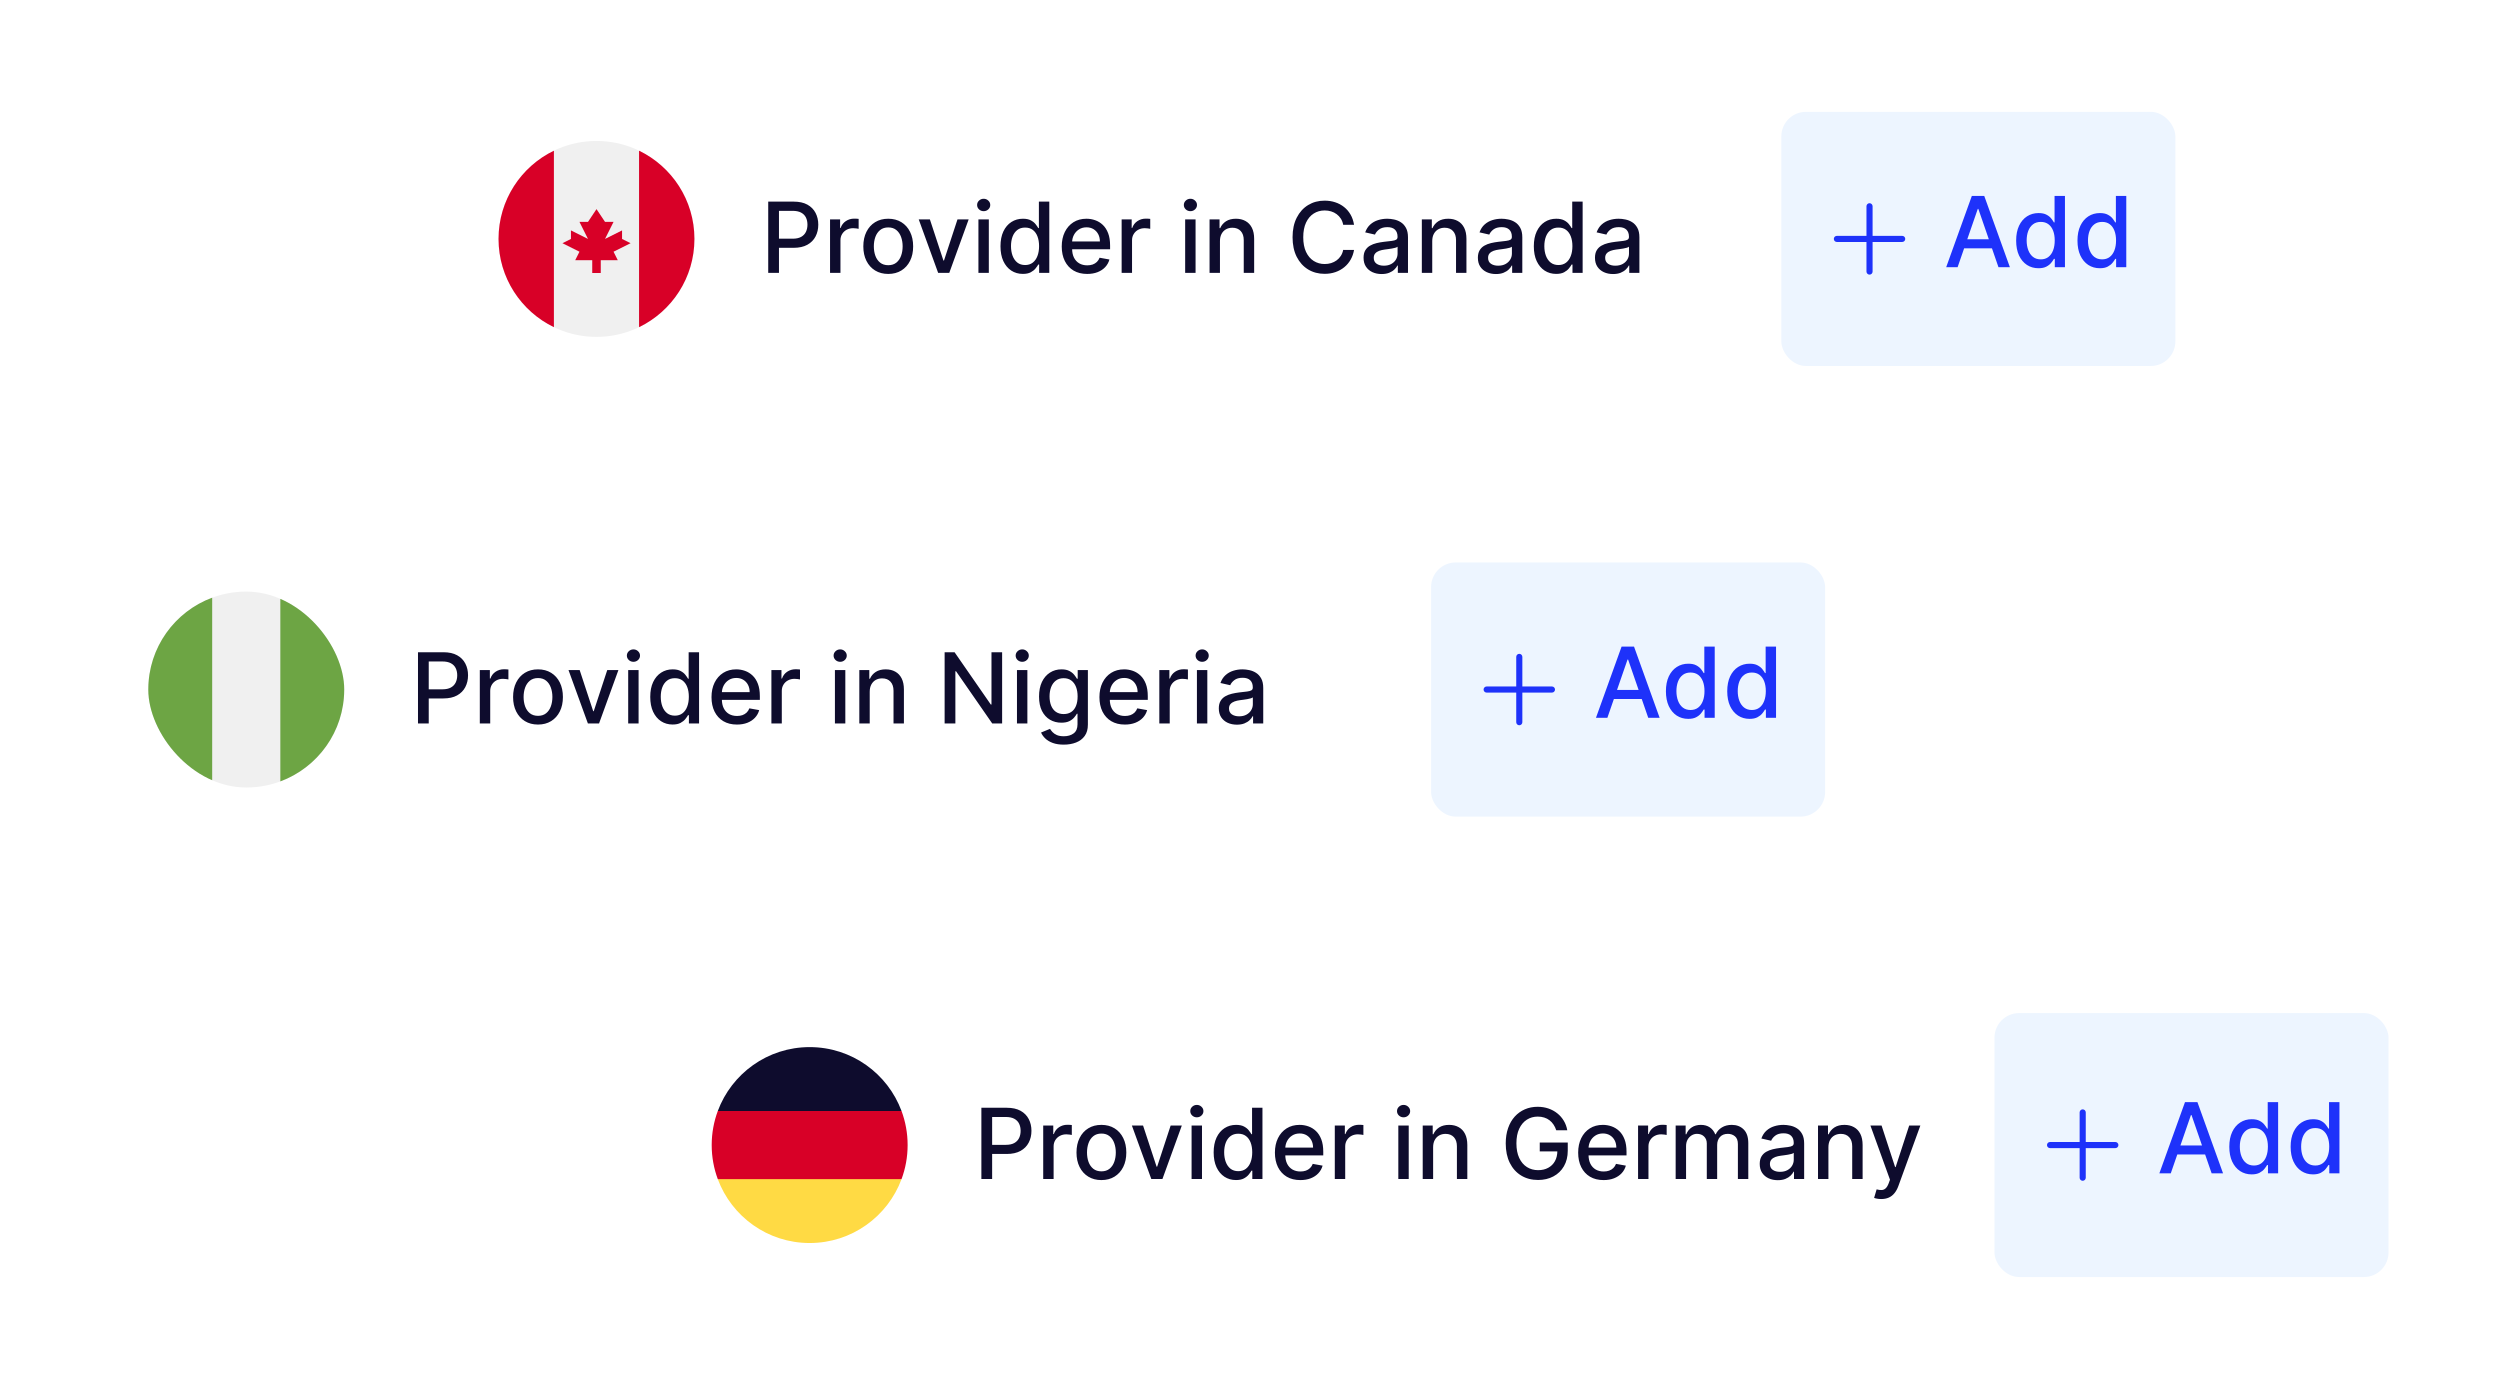 <svg width="221" height="123" viewBox="0 0 221 123" fill="none" xmlns="http://www.w3.org/2000/svg">
<g filter="url(#filter0_d_3387_5297)">
<g clip-path="url(#clip0_3387_5297)">
<rect x="5.492" y="41.904" width="160.207" height="31.175" rx="6.062" fill="white"/>
<g clip-path="url(#clip1_3387_5297)">
<path d="M21.769 66.152C26.552 66.152 30.429 62.275 30.429 57.492C30.429 52.709 26.552 48.832 21.769 48.832C16.986 48.832 13.109 52.709 13.109 57.492C13.109 62.275 16.986 66.152 21.769 66.152Z" fill="#F0F0F0"/>
<path d="M13.109 57.492C13.109 61.216 15.459 64.39 18.757 65.614V49.371C15.459 50.595 13.109 53.769 13.109 57.492Z" fill="#6DA544"/>
<path d="M30.429 57.492C30.429 53.769 28.079 50.595 24.781 49.371V65.614C28.079 64.39 30.429 61.216 30.429 57.492Z" fill="#6DA544"/>
</g>
<path d="M36.95 60.492V54.194H39.195C39.685 54.194 40.091 54.283 40.412 54.462C40.734 54.64 40.975 54.884 41.135 55.194C41.295 55.501 41.375 55.848 41.375 56.233C41.375 56.62 41.294 56.969 41.132 57.279C40.972 57.586 40.73 57.83 40.406 58.011C40.084 58.189 39.679 58.278 39.192 58.278H37.648V57.472H39.105C39.415 57.472 39.666 57.419 39.859 57.312C40.052 57.204 40.193 57.056 40.283 56.87C40.373 56.683 40.419 56.471 40.419 56.233C40.419 55.995 40.373 55.784 40.283 55.599C40.193 55.415 40.051 55.27 39.856 55.166C39.663 55.061 39.409 55.009 39.093 55.009H37.9V60.492H36.95ZM42.415 60.492V55.769H43.304V56.519H43.353C43.439 56.265 43.591 56.065 43.808 55.919C44.028 55.772 44.276 55.698 44.553 55.698C44.61 55.698 44.678 55.7 44.755 55.704C44.835 55.708 44.898 55.713 44.943 55.719V56.599C44.906 56.589 44.84 56.577 44.746 56.565C44.652 56.551 44.558 56.544 44.463 56.544C44.246 56.544 44.052 56.59 43.882 56.682C43.714 56.772 43.581 56.898 43.482 57.06C43.384 57.22 43.335 57.403 43.335 57.608V60.492H42.415ZM47.559 60.587C47.116 60.587 46.73 60.486 46.4 60.283C46.07 60.08 45.814 59.796 45.631 59.431C45.449 59.066 45.357 58.64 45.357 58.152C45.357 57.662 45.449 57.233 45.631 56.867C45.814 56.499 46.07 56.215 46.4 56.012C46.73 55.809 47.116 55.707 47.559 55.707C48.002 55.707 48.389 55.809 48.719 56.012C49.049 56.215 49.305 56.499 49.487 56.867C49.67 57.233 49.761 57.662 49.761 58.152C49.761 58.64 49.67 59.066 49.487 59.431C49.305 59.796 49.049 60.08 48.719 60.283C48.389 60.486 48.002 60.587 47.559 60.587ZM47.562 59.816C47.849 59.816 48.087 59.74 48.276 59.588C48.464 59.436 48.604 59.234 48.694 58.982C48.786 58.73 48.832 58.452 48.832 58.149C48.832 57.847 48.786 57.571 48.694 57.319C48.604 57.064 48.464 56.86 48.276 56.707C48.087 56.553 47.849 56.476 47.562 56.476C47.273 56.476 47.033 56.553 46.843 56.707C46.654 56.86 46.514 57.064 46.421 57.319C46.331 57.571 46.286 57.847 46.286 58.149C46.286 58.452 46.331 58.73 46.421 58.982C46.514 59.234 46.654 59.436 46.843 59.588C47.033 59.74 47.273 59.816 47.562 59.816ZM54.668 55.769L52.955 60.492H51.971L50.255 55.769H51.242L52.438 59.404H52.487L53.681 55.769H54.668ZM55.532 60.492V55.769H56.451V60.492H55.532ZM55.996 55.04C55.836 55.04 55.699 54.986 55.584 54.88C55.471 54.771 55.415 54.642 55.415 54.492C55.415 54.341 55.471 54.212 55.584 54.105C55.699 53.996 55.836 53.942 55.996 53.942C56.156 53.942 56.292 53.996 56.405 54.105C56.52 54.212 56.577 54.341 56.577 54.492C56.577 54.642 56.52 54.771 56.405 54.88C56.292 54.986 56.156 55.04 55.996 55.04ZM59.457 60.584C59.075 60.584 58.735 60.487 58.436 60.292C58.138 60.096 57.905 59.816 57.734 59.453C57.566 59.088 57.482 58.65 57.482 58.14C57.482 57.629 57.567 57.193 57.737 56.83C57.91 56.467 58.145 56.189 58.445 55.996C58.744 55.803 59.083 55.707 59.463 55.707C59.756 55.707 59.992 55.756 60.17 55.855C60.35 55.951 60.49 56.064 60.588 56.193C60.689 56.322 60.767 56.436 60.822 56.534H60.877V54.194H61.797V60.492H60.899V59.757H60.822C60.767 59.858 60.687 59.972 60.582 60.102C60.48 60.231 60.338 60.344 60.158 60.44C59.977 60.536 59.744 60.584 59.457 60.584ZM59.66 59.8C59.924 59.8 60.148 59.731 60.33 59.591C60.514 59.45 60.654 59.254 60.748 59.004C60.844 58.754 60.893 58.462 60.893 58.13C60.893 57.802 60.846 57.515 60.751 57.269C60.657 57.023 60.519 56.832 60.336 56.694C60.154 56.557 59.928 56.488 59.66 56.488C59.383 56.488 59.152 56.56 58.968 56.703C58.783 56.847 58.644 57.043 58.549 57.291C58.457 57.539 58.411 57.819 58.411 58.13C58.411 58.446 58.458 58.73 58.552 58.982C58.647 59.234 58.786 59.434 58.971 59.582C59.157 59.727 59.387 59.8 59.66 59.8ZM65.145 60.587C64.68 60.587 64.279 60.488 63.943 60.289C63.608 60.088 63.35 59.806 63.168 59.444C62.987 59.079 62.897 58.651 62.897 58.161C62.897 57.677 62.987 57.251 63.168 56.882C63.35 56.513 63.604 56.225 63.93 56.018C64.258 55.811 64.642 55.707 65.08 55.707C65.347 55.707 65.605 55.751 65.855 55.839C66.105 55.928 66.33 56.066 66.529 56.255C66.728 56.443 66.885 56.688 66.999 56.989C67.114 57.289 67.171 57.653 67.171 58.081V58.407H63.417V57.718H66.27C66.27 57.476 66.221 57.262 66.123 57.076C66.025 56.887 65.886 56.738 65.708 56.63C65.531 56.521 65.324 56.467 65.087 56.467C64.828 56.467 64.603 56.53 64.41 56.657C64.219 56.782 64.072 56.947 63.967 57.149C63.865 57.35 63.813 57.569 63.813 57.804V58.343C63.813 58.658 63.869 58.927 63.979 59.148C64.092 59.37 64.249 59.539 64.45 59.656C64.651 59.77 64.886 59.828 65.154 59.828C65.328 59.828 65.487 59.803 65.631 59.754C65.774 59.703 65.898 59.627 66.003 59.527C66.108 59.426 66.188 59.302 66.243 59.154L67.113 59.311C67.043 59.568 66.918 59.792 66.738 59.985C66.56 60.175 66.335 60.324 66.064 60.431C65.796 60.535 65.489 60.587 65.145 60.587ZM68.192 60.492V55.769H69.081V56.519H69.13C69.216 56.265 69.368 56.065 69.585 55.919C69.804 55.772 70.052 55.698 70.329 55.698C70.386 55.698 70.454 55.7 70.532 55.704C70.612 55.708 70.674 55.713 70.72 55.719V56.599C70.683 56.589 70.617 56.577 70.523 56.565C70.428 56.551 70.334 56.544 70.24 56.544C70.022 56.544 69.829 56.59 69.659 56.682C69.49 56.772 69.357 56.898 69.259 57.06C69.16 57.22 69.111 57.403 69.111 57.608V60.492H68.192ZM73.807 60.492V55.769H74.727V60.492H73.807ZM74.272 55.04C74.112 55.04 73.974 54.986 73.859 54.88C73.747 54.771 73.69 54.642 73.69 54.492C73.69 54.341 73.747 54.212 73.859 54.105C73.974 53.996 74.112 53.942 74.272 53.942C74.431 53.942 74.568 53.996 74.68 54.105C74.795 54.212 74.853 54.341 74.853 54.492C74.853 54.642 74.795 54.771 74.68 54.88C74.568 54.986 74.431 55.04 74.272 55.04ZM76.883 57.688V60.492H75.964V55.769H76.846V56.537H76.905C77.013 56.287 77.183 56.086 77.415 55.935C77.649 55.783 77.943 55.707 78.298 55.707C78.62 55.707 78.901 55.775 79.143 55.91C79.385 56.043 79.573 56.242 79.706 56.507C79.839 56.771 79.906 57.098 79.906 57.488V60.492H78.987V57.598C78.987 57.256 78.897 56.989 78.719 56.796C78.541 56.601 78.296 56.504 77.984 56.504C77.771 56.504 77.581 56.55 77.415 56.642C77.251 56.734 77.121 56.87 77.025 57.048C76.93 57.224 76.883 57.438 76.883 57.688ZM88.588 54.194V60.492H87.715L84.513 55.873H84.455V60.492H83.505V54.194H84.384L87.589 58.819H87.647V54.194H88.588ZM89.9 60.492V55.769H90.82V60.492H89.9ZM90.365 55.04C90.205 55.04 90.068 54.986 89.953 54.88C89.84 54.771 89.784 54.642 89.784 54.492C89.784 54.341 89.84 54.212 89.953 54.105C90.068 53.996 90.205 53.942 90.365 53.942C90.525 53.942 90.661 53.996 90.774 54.105C90.889 54.212 90.946 54.341 90.946 54.492C90.946 54.642 90.889 54.771 90.774 54.88C90.661 54.986 90.525 55.04 90.365 55.04ZM94.037 62.362C93.662 62.362 93.339 62.313 93.069 62.214C92.8 62.116 92.581 61.986 92.411 61.824C92.24 61.662 92.113 61.484 92.029 61.292L92.82 60.966C92.875 61.056 92.949 61.151 93.041 61.252C93.135 61.354 93.263 61.441 93.422 61.513C93.584 61.585 93.793 61.621 94.047 61.621C94.395 61.621 94.683 61.536 94.911 61.366C95.138 61.197 95.252 60.929 95.252 60.56V59.631H95.194C95.138 59.732 95.058 59.843 94.954 59.966C94.851 60.089 94.71 60.196 94.529 60.286C94.349 60.376 94.114 60.422 93.825 60.422C93.452 60.422 93.116 60.334 92.817 60.16C92.519 59.984 92.284 59.724 92.109 59.382C91.937 59.038 91.851 58.614 91.851 58.112C91.851 57.61 91.936 57.179 92.106 56.82C92.278 56.462 92.514 56.187 92.814 55.996C93.113 55.803 93.452 55.707 93.831 55.707C94.125 55.707 94.361 55.756 94.542 55.855C94.722 55.951 94.863 56.064 94.963 56.193C95.066 56.322 95.144 56.436 95.2 56.534H95.268V55.769H96.169V60.597C96.169 61.003 96.074 61.336 95.886 61.596C95.697 61.857 95.442 62.049 95.12 62.174C94.8 62.299 94.439 62.362 94.037 62.362ZM94.028 59.659C94.293 59.659 94.516 59.597 94.699 59.474C94.883 59.349 95.023 59.171 95.117 58.939C95.213 58.706 95.261 58.426 95.261 58.1C95.261 57.782 95.214 57.502 95.12 57.26C95.026 57.018 94.887 56.83 94.705 56.694C94.522 56.557 94.297 56.488 94.028 56.488C93.751 56.488 93.521 56.56 93.336 56.703C93.152 56.845 93.012 57.038 92.918 57.282C92.826 57.526 92.78 57.798 92.78 58.1C92.78 58.409 92.827 58.681 92.921 58.915C93.016 59.148 93.155 59.331 93.339 59.462C93.526 59.593 93.756 59.659 94.028 59.659ZM99.438 60.587C98.972 60.587 98.571 60.488 98.235 60.289C97.901 60.088 97.643 59.806 97.46 59.444C97.28 59.079 97.19 58.651 97.19 58.161C97.19 57.677 97.28 57.251 97.46 56.882C97.643 56.513 97.897 56.225 98.223 56.018C98.551 55.811 98.934 55.707 99.373 55.707C99.639 55.707 99.898 55.751 100.148 55.839C100.398 55.928 100.623 56.066 100.821 56.255C101.02 56.443 101.177 56.688 101.292 56.989C101.407 57.289 101.464 57.653 101.464 58.081V58.407H97.709V57.718H100.563C100.563 57.476 100.514 57.262 100.415 57.076C100.317 56.887 100.179 56.738 100 56.63C99.824 56.521 99.617 56.467 99.379 56.467C99.121 56.467 98.895 56.53 98.703 56.657C98.512 56.782 98.364 56.947 98.26 57.149C98.157 57.35 98.106 57.569 98.106 57.804V58.343C98.106 58.658 98.161 58.927 98.272 59.148C98.385 59.37 98.542 59.539 98.743 59.656C98.944 59.77 99.178 59.828 99.447 59.828C99.621 59.828 99.78 59.803 99.924 59.754C100.067 59.703 100.191 59.627 100.296 59.527C100.4 59.426 100.48 59.302 100.535 59.154L101.406 59.311C101.336 59.568 101.211 59.792 101.031 59.985C100.852 60.175 100.628 60.324 100.357 60.431C100.088 60.535 99.782 60.587 99.438 60.587ZM102.484 60.492V55.769H103.373V56.519H103.422C103.508 56.265 103.66 56.065 103.877 55.919C104.097 55.772 104.345 55.698 104.622 55.698C104.679 55.698 104.747 55.7 104.825 55.704C104.905 55.708 104.967 55.713 105.012 55.719V56.599C104.975 56.589 104.91 56.577 104.815 56.565C104.721 56.551 104.627 56.544 104.532 56.544C104.315 56.544 104.121 56.59 103.951 56.682C103.783 56.772 103.65 56.898 103.551 57.06C103.453 57.22 103.404 57.403 103.404 57.608V60.492H102.484ZM105.808 60.492V55.769H106.727V60.492H105.808ZM106.272 55.04C106.112 55.04 105.975 54.986 105.86 54.88C105.747 54.771 105.691 54.642 105.691 54.492C105.691 54.341 105.747 54.212 105.86 54.105C105.975 53.996 106.112 53.942 106.272 53.942C106.432 53.942 106.569 53.996 106.681 54.105C106.796 54.212 106.853 54.341 106.853 54.492C106.853 54.642 106.796 54.771 106.681 54.88C106.569 54.986 106.432 55.04 106.272 55.04ZM109.339 60.597C109.04 60.597 108.769 60.541 108.527 60.431C108.285 60.318 108.094 60.155 107.952 59.942C107.813 59.728 107.743 59.467 107.743 59.157C107.743 58.891 107.794 58.672 107.897 58.499C107.999 58.327 108.138 58.191 108.312 58.09C108.486 57.99 108.681 57.914 108.896 57.863C109.111 57.812 109.331 57.773 109.554 57.746C109.837 57.713 110.067 57.687 110.243 57.666C110.419 57.644 110.548 57.608 110.628 57.558C110.707 57.509 110.747 57.429 110.747 57.319V57.297C110.747 57.029 110.672 56.82 110.52 56.673C110.37 56.525 110.147 56.451 109.85 56.451C109.54 56.451 109.296 56.52 109.118 56.657C108.941 56.793 108.819 56.943 108.752 57.109L107.888 56.913C107.99 56.626 108.14 56.394 108.336 56.218C108.535 56.039 108.764 55.91 109.022 55.83C109.281 55.748 109.552 55.707 109.837 55.707C110.026 55.707 110.226 55.73 110.437 55.775C110.65 55.818 110.849 55.898 111.033 56.015C111.22 56.132 111.373 56.299 111.492 56.516C111.611 56.731 111.67 57.011 111.67 57.355V60.492H110.772V59.846H110.735C110.676 59.965 110.587 60.082 110.468 60.197C110.349 60.312 110.196 60.407 110.009 60.483C109.823 60.559 109.599 60.597 109.339 60.597ZM109.539 59.859C109.793 59.859 110.01 59.809 110.191 59.708C110.373 59.608 110.512 59.476 110.606 59.314C110.702 59.15 110.751 58.975 110.751 58.788V58.18C110.718 58.212 110.654 58.243 110.56 58.272C110.468 58.298 110.362 58.322 110.243 58.343C110.124 58.361 110.008 58.379 109.896 58.395C109.783 58.409 109.689 58.422 109.613 58.432C109.434 58.454 109.271 58.492 109.124 58.546C108.978 58.599 108.861 58.676 108.773 58.776C108.687 58.875 108.644 59.006 108.644 59.17C108.644 59.397 108.728 59.57 108.896 59.687C109.064 59.801 109.279 59.859 109.539 59.859Z" fill="#0E0C2D"/>
<rect x="126.508" y="46.258" width="34.834" height="22.467" rx="2.177" fill="#EDF5FF"/>
<path fill-rule="evenodd" clip-rule="evenodd" d="M134.306 54.334C134.455 54.334 134.576 54.456 134.576 54.605V57.221H137.192C137.342 57.221 137.463 57.342 137.463 57.492C137.463 57.641 137.342 57.762 137.192 57.762H134.576V60.378C134.576 60.528 134.455 60.649 134.306 60.649C134.156 60.649 134.035 60.528 134.035 60.378V57.762H131.419C131.27 57.762 131.148 57.641 131.148 57.492C131.148 57.342 131.27 57.221 131.419 57.221H134.035V54.605C134.035 54.456 134.156 54.334 134.306 54.334Z" fill="#1E32FA"/>
<path d="M142.091 59.992H141.082L143.349 53.694H144.447L146.713 59.992H145.705L143.924 54.838H143.875L142.091 59.992ZM142.26 57.525H145.532V58.325H142.26V57.525ZM149.241 60.084C148.86 60.084 148.519 59.987 148.22 59.792C147.923 59.595 147.689 59.315 147.519 58.952C147.351 58.587 147.267 58.15 147.267 57.639C147.267 57.129 147.352 56.692 147.522 56.329C147.694 55.966 147.93 55.688 148.229 55.496C148.529 55.303 148.868 55.207 149.247 55.207C149.54 55.207 149.776 55.256 149.954 55.354C150.135 55.451 150.274 55.563 150.373 55.693C150.473 55.822 150.551 55.935 150.606 56.034H150.662V53.694H151.581V59.992H150.683V59.257H150.606C150.551 59.357 150.471 59.472 150.367 59.601C150.264 59.73 150.123 59.843 149.942 59.939C149.762 60.036 149.528 60.084 149.241 60.084ZM149.444 59.3C149.708 59.3 149.932 59.23 150.114 59.091C150.299 58.949 150.438 58.753 150.533 58.503C150.629 58.253 150.677 57.962 150.677 57.63C150.677 57.302 150.63 57.015 150.536 56.769C150.441 56.523 150.303 56.331 150.121 56.194C149.938 56.056 149.713 55.988 149.444 55.988C149.167 55.988 148.937 56.059 148.752 56.203C148.568 56.346 148.428 56.542 148.334 56.79C148.242 57.038 148.195 57.318 148.195 57.63C148.195 57.946 148.243 58.23 148.337 58.482C148.431 58.734 148.571 58.934 148.755 59.081C148.942 59.227 149.171 59.3 149.444 59.3ZM154.662 60.084C154.281 60.084 153.94 59.987 153.641 59.792C153.344 59.595 153.11 59.315 152.94 58.952C152.772 58.587 152.688 58.15 152.688 57.639C152.688 57.129 152.773 56.692 152.943 56.329C153.115 55.966 153.351 55.688 153.65 55.496C153.949 55.303 154.289 55.207 154.668 55.207C154.961 55.207 155.197 55.256 155.375 55.354C155.556 55.451 155.695 55.563 155.794 55.693C155.894 55.822 155.972 55.935 156.027 56.034H156.083V53.694H157.002V59.992H156.104V59.257H156.027C155.972 59.357 155.892 59.472 155.787 59.601C155.685 59.73 155.543 59.843 155.363 59.939C155.183 60.036 154.949 60.084 154.662 60.084ZM154.865 59.3C155.129 59.3 155.353 59.23 155.535 59.091C155.72 58.949 155.859 58.753 155.953 58.503C156.05 58.253 156.098 57.962 156.098 57.63C156.098 57.302 156.051 57.015 155.957 56.769C155.862 56.523 155.724 56.331 155.541 56.194C155.359 56.056 155.133 55.988 154.865 55.988C154.588 55.988 154.357 56.059 154.173 56.203C153.988 56.346 153.849 56.542 153.755 56.79C153.662 57.038 153.616 57.318 153.616 57.63C153.616 57.946 153.663 58.23 153.758 58.482C153.852 58.734 153.991 58.934 154.176 59.081C154.363 59.227 154.592 59.3 154.865 59.3Z" fill="#1E32FA"/>
</g>
<g clip-path="url(#clip2_3387_5297)">
<rect x="36.453" y="2.069" width="160.207" height="31.175" rx="6.062" fill="white"/>
<g clip-path="url(#clip3_3387_5297)">
<path d="M52.73 26.316C57.513 26.316 61.39 22.439 61.39 17.656C61.39 12.874 57.513 8.997 52.73 8.997C47.947 8.997 44.07 12.874 44.07 17.656C44.07 22.439 47.947 26.316 52.73 26.316Z" fill="#F0F0F0"/>
<path d="M61.387 17.657C61.387 14.224 59.389 11.258 56.492 9.857V25.458C59.389 24.057 61.387 21.091 61.387 17.657Z" fill="#D80027"/>
<path d="M44.07 17.657C44.07 21.091 46.068 24.057 48.965 25.458V9.857C46.068 11.258 44.07 14.224 44.07 17.657Z" fill="#D80027"/>
<path d="M54.237 18.787L55.743 18.034L54.99 17.658V16.904L53.484 17.658L54.237 16.151H53.484L52.731 15.022L51.978 16.151H51.225L51.978 17.658L50.472 16.904V17.658L49.719 18.034L51.225 18.787L50.848 19.54H52.354V20.67H53.107V19.54H54.613L54.237 18.787Z" fill="#D80027"/>
</g>
<path d="M67.911 20.657V14.359H70.156C70.646 14.359 71.052 14.448 71.373 14.626C71.695 14.805 71.936 15.049 72.096 15.358C72.256 15.666 72.336 16.012 72.336 16.398C72.336 16.785 72.255 17.134 72.093 17.443C71.933 17.751 71.691 17.995 71.367 18.175C71.045 18.353 70.641 18.443 70.153 18.443H68.609V17.637H70.066C70.376 17.637 70.627 17.584 70.82 17.477C71.013 17.368 71.154 17.221 71.244 17.034C71.334 16.848 71.379 16.635 71.379 16.398C71.379 16.16 71.334 15.949 71.244 15.764C71.154 15.579 71.011 15.435 70.817 15.33C70.624 15.226 70.37 15.174 70.054 15.174H68.861V20.657H67.911ZM73.376 20.657V15.933H74.265V16.683H74.314C74.4 16.429 74.552 16.229 74.769 16.084C74.989 15.936 75.237 15.863 75.513 15.863C75.571 15.863 75.638 15.864 75.716 15.869C75.796 15.873 75.859 15.878 75.904 15.884V16.764C75.867 16.753 75.801 16.742 75.707 16.73C75.613 16.715 75.519 16.708 75.424 16.708C75.207 16.708 75.013 16.754 74.843 16.846C74.675 16.937 74.542 17.063 74.443 17.225C74.345 17.385 74.296 17.567 74.296 17.772V20.657H73.376ZM78.52 20.752C78.077 20.752 77.691 20.651 77.361 20.448C77.031 20.245 76.775 19.961 76.592 19.596C76.41 19.231 76.318 18.804 76.318 18.317C76.318 17.826 76.41 17.398 76.592 17.031C76.775 16.664 77.031 16.379 77.361 16.176C77.691 15.973 78.077 15.872 78.52 15.872C78.963 15.872 79.35 15.973 79.68 16.176C80.01 16.379 80.266 16.664 80.448 17.031C80.631 17.398 80.722 17.826 80.722 18.317C80.722 18.804 80.631 19.231 80.448 19.596C80.266 19.961 80.01 20.245 79.68 20.448C79.35 20.651 78.963 20.752 78.52 20.752ZM78.523 19.98C78.81 19.98 79.048 19.904 79.237 19.753C79.425 19.601 79.565 19.399 79.655 19.147C79.747 18.895 79.793 18.617 79.793 18.313C79.793 18.012 79.747 17.735 79.655 17.483C79.565 17.229 79.425 17.025 79.237 16.871C79.048 16.717 78.81 16.64 78.523 16.64C78.234 16.64 77.994 16.717 77.804 16.871C77.615 17.025 77.475 17.229 77.382 17.483C77.292 17.735 77.247 18.012 77.247 18.313C77.247 18.617 77.292 18.895 77.382 19.147C77.475 19.399 77.615 19.601 77.804 19.753C77.994 19.904 78.234 19.98 78.523 19.98ZM85.629 15.933L83.916 20.657H82.932L81.216 15.933H82.203L83.399 19.568H83.448L84.641 15.933H85.629ZM86.493 20.657V15.933H87.412V20.657H86.493ZM86.957 15.204C86.797 15.204 86.66 15.151 86.545 15.044C86.432 14.936 86.376 14.807 86.376 14.657C86.376 14.505 86.432 14.376 86.545 14.27C86.66 14.161 86.797 14.107 86.957 14.107C87.117 14.107 87.253 14.161 87.366 14.27C87.481 14.376 87.538 14.505 87.538 14.657C87.538 14.807 87.481 14.936 87.366 15.044C87.253 15.151 87.117 15.204 86.957 15.204ZM90.418 20.749C90.036 20.749 89.696 20.652 89.397 20.457C89.099 20.26 88.865 19.98 88.695 19.617C88.527 19.252 88.443 18.815 88.443 18.304C88.443 17.794 88.528 17.357 88.698 16.994C88.871 16.631 89.106 16.354 89.406 16.161C89.705 15.968 90.044 15.872 90.424 15.872C90.717 15.872 90.953 15.921 91.131 16.019C91.311 16.116 91.451 16.228 91.549 16.358C91.65 16.487 91.728 16.601 91.783 16.699H91.838V14.359H92.758V20.657H91.86V19.922H91.783C91.728 20.022 91.648 20.137 91.543 20.266C91.441 20.395 91.299 20.508 91.119 20.605C90.938 20.701 90.704 20.749 90.418 20.749ZM90.621 19.965C90.885 19.965 91.108 19.895 91.291 19.756C91.475 19.614 91.615 19.418 91.709 19.168C91.805 18.918 91.854 18.627 91.854 18.295C91.854 17.967 91.806 17.68 91.712 17.434C91.618 17.188 91.48 16.996 91.297 16.859C91.115 16.721 90.889 16.653 90.621 16.653C90.344 16.653 90.113 16.724 89.928 16.868C89.744 17.012 89.605 17.207 89.51 17.455C89.418 17.703 89.372 17.983 89.372 18.295C89.372 18.611 89.419 18.895 89.513 19.147C89.608 19.399 89.747 19.599 89.932 19.747C90.118 19.892 90.348 19.965 90.621 19.965ZM96.106 20.752C95.641 20.752 95.24 20.653 94.903 20.454C94.569 20.253 94.311 19.971 94.129 19.608C93.948 19.243 93.858 18.816 93.858 18.326C93.858 17.842 93.948 17.415 94.129 17.046C94.311 16.677 94.565 16.389 94.891 16.182C95.219 15.975 95.603 15.872 96.041 15.872C96.308 15.872 96.566 15.916 96.816 16.004C97.066 16.092 97.291 16.23 97.49 16.419C97.689 16.608 97.845 16.853 97.96 17.154C98.075 17.453 98.132 17.817 98.132 18.246V18.572H94.378V17.883H97.231C97.231 17.641 97.182 17.427 97.084 17.24C96.985 17.052 96.847 16.903 96.669 16.794C96.492 16.686 96.285 16.631 96.047 16.631C95.789 16.631 95.564 16.695 95.371 16.822C95.18 16.947 95.033 17.111 94.928 17.314C94.826 17.515 94.774 17.733 94.774 17.969V18.507C94.774 18.823 94.83 19.091 94.94 19.313C95.053 19.534 95.21 19.703 95.411 19.82C95.612 19.935 95.847 19.992 96.115 19.992C96.289 19.992 96.448 19.968 96.592 19.919C96.735 19.867 96.859 19.792 96.964 19.691C97.068 19.591 97.148 19.467 97.204 19.319L98.074 19.476C98.004 19.732 97.879 19.957 97.699 20.149C97.52 20.34 97.296 20.489 97.025 20.595C96.757 20.7 96.45 20.752 96.106 20.752ZM99.153 20.657V15.933H100.041V16.683H100.091C100.177 16.429 100.328 16.229 100.546 16.084C100.765 15.936 101.013 15.863 101.29 15.863C101.347 15.863 101.415 15.864 101.493 15.869C101.573 15.873 101.635 15.878 101.681 15.884V16.764C101.644 16.753 101.578 16.742 101.484 16.73C101.389 16.715 101.295 16.708 101.201 16.708C100.983 16.708 100.79 16.754 100.62 16.846C100.451 16.937 100.318 17.063 100.22 17.225C100.121 17.385 100.072 17.567 100.072 17.772V20.657H99.153ZM104.768 20.657V15.933H105.688V20.657H104.768ZM105.232 15.204C105.072 15.204 104.935 15.151 104.82 15.044C104.708 14.936 104.651 14.807 104.651 14.657C104.651 14.505 104.708 14.376 104.82 14.27C104.935 14.161 105.072 14.107 105.232 14.107C105.392 14.107 105.529 14.161 105.641 14.27C105.756 14.376 105.814 14.505 105.814 14.657C105.814 14.807 105.756 14.936 105.641 15.044C105.529 15.151 105.392 15.204 105.232 15.204ZM107.844 17.852V20.657H106.925V15.933H107.807V16.702H107.866C107.974 16.452 108.144 16.251 108.376 16.099C108.61 15.947 108.904 15.872 109.259 15.872C109.581 15.872 109.862 15.939 110.104 16.075C110.346 16.208 110.534 16.407 110.667 16.671C110.8 16.936 110.867 17.263 110.867 17.652V20.657H109.947V17.763C109.947 17.421 109.858 17.153 109.68 16.96C109.502 16.766 109.257 16.668 108.945 16.668C108.732 16.668 108.542 16.714 108.376 16.807C108.212 16.899 108.082 17.034 107.985 17.212C107.891 17.389 107.844 17.602 107.844 17.852ZM119.697 16.407H118.737C118.7 16.202 118.632 16.021 118.531 15.866C118.431 15.71 118.308 15.578 118.162 15.469C118.017 15.36 117.854 15.278 117.673 15.223C117.495 15.168 117.305 15.14 117.104 15.14C116.741 15.14 116.416 15.231 116.129 15.414C115.844 15.596 115.619 15.864 115.453 16.216C115.289 16.569 115.207 16.999 115.207 17.508C115.207 18.02 115.289 18.453 115.453 18.805C115.619 19.158 115.846 19.425 116.133 19.605C116.42 19.785 116.742 19.876 117.101 19.876C117.3 19.876 117.489 19.849 117.667 19.796C117.847 19.74 118.01 19.659 118.156 19.553C118.302 19.446 118.425 19.316 118.525 19.162C118.628 19.006 118.698 18.828 118.737 18.627L119.697 18.63C119.645 18.94 119.546 19.225 119.398 19.485C119.253 19.743 119.065 19.967 118.836 20.155C118.608 20.342 118.348 20.487 118.055 20.589C117.761 20.692 117.442 20.743 117.095 20.743C116.55 20.743 116.064 20.614 115.637 20.355C115.211 20.095 114.875 19.723 114.629 19.239C114.385 18.755 114.263 18.178 114.263 17.508C114.263 16.835 114.386 16.258 114.632 15.776C114.878 15.293 115.214 14.921 115.64 14.663C116.067 14.403 116.552 14.273 117.095 14.273C117.429 14.273 117.741 14.321 118.03 14.417C118.321 14.511 118.582 14.651 118.814 14.835C119.046 15.018 119.237 15.241 119.389 15.506C119.541 15.768 119.643 16.069 119.697 16.407ZM122.135 20.761C121.835 20.761 121.565 20.706 121.323 20.595C121.081 20.483 120.889 20.32 120.748 20.106C120.608 19.893 120.539 19.632 120.539 19.322C120.539 19.056 120.59 18.836 120.692 18.664C120.795 18.492 120.933 18.355 121.107 18.255C121.282 18.154 121.477 18.079 121.692 18.027C121.907 17.976 122.126 17.937 122.35 17.911C122.633 17.878 122.862 17.851 123.039 17.831C123.215 17.808 123.343 17.772 123.423 17.723C123.503 17.674 123.543 17.594 123.543 17.483V17.462C123.543 17.193 123.467 16.985 123.315 16.837C123.166 16.69 122.942 16.616 122.645 16.616C122.336 16.616 122.092 16.685 121.913 16.822C121.737 16.957 121.615 17.108 121.547 17.274L120.683 17.077C120.786 16.79 120.935 16.558 121.132 16.382C121.331 16.204 121.56 16.075 121.818 15.995C122.076 15.913 122.348 15.872 122.633 15.872C122.821 15.872 123.021 15.894 123.232 15.939C123.446 15.982 123.645 16.062 123.829 16.179C124.016 16.296 124.168 16.463 124.287 16.68C124.406 16.896 124.466 17.176 124.466 17.52V20.657H123.568V20.011H123.531C123.471 20.13 123.382 20.247 123.263 20.361C123.144 20.476 122.992 20.572 122.805 20.648C122.618 20.723 122.395 20.761 122.135 20.761ZM122.334 20.023C122.589 20.023 122.806 19.973 122.986 19.873C123.169 19.772 123.307 19.641 123.402 19.479C123.498 19.315 123.546 19.14 123.546 18.953V18.344C123.513 18.377 123.45 18.408 123.355 18.436C123.263 18.463 123.158 18.487 123.039 18.507C122.92 18.526 122.804 18.543 122.691 18.559C122.578 18.574 122.484 18.586 122.408 18.596C122.23 18.619 122.067 18.657 121.919 18.71C121.774 18.763 121.657 18.84 121.569 18.941C121.483 19.039 121.44 19.17 121.44 19.334C121.44 19.562 121.524 19.734 121.692 19.851C121.86 19.966 122.074 20.023 122.334 20.023ZM126.61 17.852V20.657H125.69V15.933H126.573V16.702H126.631C126.74 16.452 126.91 16.251 127.142 16.099C127.376 15.947 127.67 15.872 128.024 15.872C128.346 15.872 128.628 15.939 128.87 16.075C129.112 16.208 129.3 16.407 129.433 16.671C129.566 16.936 129.633 17.263 129.633 17.652V20.657H128.713V17.763C128.713 17.421 128.624 17.153 128.446 16.96C128.267 16.766 128.022 16.668 127.711 16.668C127.498 16.668 127.308 16.714 127.142 16.807C126.978 16.899 126.848 17.034 126.751 17.212C126.657 17.389 126.61 17.602 126.61 17.852ZM132.241 20.761C131.941 20.761 131.671 20.706 131.429 20.595C131.187 20.483 130.995 20.32 130.854 20.106C130.714 19.893 130.645 19.632 130.645 19.322C130.645 19.056 130.696 18.836 130.798 18.664C130.901 18.492 131.039 18.355 131.213 18.255C131.388 18.154 131.582 18.079 131.798 18.027C132.013 17.976 132.232 17.937 132.456 17.911C132.739 17.878 132.968 17.851 133.145 17.831C133.321 17.808 133.449 17.772 133.529 17.723C133.609 17.674 133.649 17.594 133.649 17.483V17.462C133.649 17.193 133.573 16.985 133.421 16.837C133.272 16.69 133.048 16.616 132.751 16.616C132.441 16.616 132.198 16.685 132.019 16.822C131.843 16.957 131.721 17.108 131.653 17.274L130.789 17.077C130.892 16.79 131.041 16.558 131.238 16.382C131.437 16.204 131.665 16.075 131.924 15.995C132.182 15.913 132.454 15.872 132.739 15.872C132.927 15.872 133.127 15.894 133.338 15.939C133.552 15.982 133.751 16.062 133.935 16.179C134.122 16.296 134.274 16.463 134.393 16.68C134.512 16.896 134.572 17.176 134.572 17.52V20.657H133.674V20.011H133.637C133.577 20.13 133.488 20.247 133.369 20.361C133.25 20.476 133.098 20.572 132.911 20.648C132.724 20.723 132.501 20.761 132.241 20.761ZM132.44 20.023C132.695 20.023 132.912 19.973 133.092 19.873C133.275 19.772 133.413 19.641 133.508 19.479C133.604 19.315 133.652 19.14 133.652 18.953V18.344C133.619 18.377 133.556 18.408 133.461 18.436C133.369 18.463 133.264 18.487 133.145 18.507C133.026 18.526 132.91 18.543 132.797 18.559C132.684 18.574 132.59 18.586 132.514 18.596C132.336 18.619 132.173 18.657 132.025 18.71C131.88 18.763 131.763 18.84 131.675 18.941C131.589 19.039 131.546 19.17 131.546 19.334C131.546 19.562 131.63 19.734 131.798 19.851C131.966 19.966 132.18 20.023 132.44 20.023ZM137.565 20.749C137.183 20.749 136.843 20.652 136.544 20.457C136.246 20.26 136.013 19.98 135.842 19.617C135.674 19.252 135.59 18.815 135.59 18.304C135.59 17.794 135.675 17.357 135.846 16.994C136.018 16.631 136.253 16.354 136.553 16.161C136.852 15.968 137.191 15.872 137.571 15.872C137.864 15.872 138.1 15.921 138.278 16.019C138.458 16.116 138.598 16.228 138.696 16.358C138.797 16.487 138.875 16.601 138.93 16.699H138.985V14.359H139.905V20.657H139.007V19.922H138.93C138.875 20.022 138.795 20.137 138.69 20.266C138.588 20.395 138.446 20.508 138.266 20.605C138.085 20.701 137.852 20.749 137.565 20.749ZM137.768 19.965C138.032 19.965 138.255 19.895 138.438 19.756C138.622 19.614 138.762 19.418 138.856 19.168C138.953 18.918 139.001 18.627 139.001 18.295C139.001 17.967 138.954 17.68 138.859 17.434C138.765 17.188 138.627 16.996 138.444 16.859C138.262 16.721 138.036 16.653 137.768 16.653C137.491 16.653 137.26 16.724 137.076 16.868C136.891 17.012 136.752 17.207 136.657 17.455C136.565 17.703 136.519 17.983 136.519 18.295C136.519 18.611 136.566 18.895 136.66 19.147C136.755 19.399 136.894 19.599 137.079 19.747C137.265 19.892 137.495 19.965 137.768 19.965ZM142.592 20.761C142.292 20.761 142.022 20.706 141.78 20.595C141.538 20.483 141.346 20.32 141.205 20.106C141.065 19.893 140.996 19.632 140.996 19.322C140.996 19.056 141.047 18.836 141.149 18.664C141.252 18.492 141.39 18.355 141.565 18.255C141.739 18.154 141.934 18.079 142.149 18.027C142.364 17.976 142.584 17.937 142.807 17.911C143.09 17.878 143.32 17.851 143.496 17.831C143.672 17.808 143.8 17.772 143.88 17.723C143.96 17.674 144 17.594 144 17.483V17.462C144 17.193 143.924 16.985 143.773 16.837C143.623 16.69 143.4 16.616 143.102 16.616C142.793 16.616 142.549 16.685 142.37 16.822C142.194 16.957 142.072 17.108 142.004 17.274L141.14 17.077C141.243 16.79 141.392 16.558 141.589 16.382C141.788 16.204 142.017 16.075 142.275 15.995C142.533 15.913 142.805 15.872 143.09 15.872C143.279 15.872 143.478 15.894 143.69 15.939C143.903 15.982 144.102 16.062 144.286 16.179C144.473 16.296 144.626 16.463 144.744 16.68C144.863 16.896 144.923 17.176 144.923 17.52V20.657H144.025V20.011H143.988C143.928 20.13 143.839 20.247 143.72 20.361C143.601 20.476 143.449 20.572 143.262 20.648C143.076 20.723 142.852 20.761 142.592 20.761ZM142.792 20.023C143.046 20.023 143.263 19.973 143.444 19.873C143.626 19.772 143.764 19.641 143.859 19.479C143.955 19.315 144.003 19.14 144.003 18.953V18.344C143.971 18.377 143.907 18.408 143.813 18.436C143.72 18.463 143.615 18.487 143.496 18.507C143.377 18.526 143.261 18.543 143.148 18.559C143.036 18.574 142.941 18.586 142.865 18.596C142.687 18.619 142.524 18.657 142.377 18.71C142.231 18.763 142.114 18.84 142.026 18.941C141.94 19.039 141.897 19.17 141.897 19.334C141.897 19.562 141.981 19.734 142.149 19.851C142.317 19.966 142.531 20.023 142.792 20.023Z" fill="#0E0C2D"/>
<rect x="157.469" y="6.423" width="34.834" height="22.467" rx="2.177" fill="#EDF5FF"/>
<path fill-rule="evenodd" clip-rule="evenodd" d="M165.267 14.499C165.416 14.499 165.537 14.62 165.537 14.77V17.386H168.153C168.303 17.386 168.424 17.507 168.424 17.656C168.424 17.806 168.303 17.927 168.153 17.927H165.537V20.543C165.537 20.692 165.416 20.814 165.267 20.814C165.117 20.814 164.996 20.692 164.996 20.543V17.927H162.38C162.231 17.927 162.109 17.806 162.109 17.656C162.109 17.507 162.231 17.386 162.38 17.386H164.996V14.77C164.996 14.62 165.117 14.499 165.267 14.499Z" fill="#1E32FA"/>
<path d="M173.052 20.156H172.043L174.31 13.858H175.408L177.674 20.156H176.665L174.885 15.002H174.836L173.052 20.156ZM173.221 17.69H176.493V18.489H173.221V17.69ZM180.202 20.248C179.821 20.248 179.48 20.151 179.181 19.956C178.884 19.759 178.65 19.48 178.48 19.117C178.312 18.752 178.228 18.314 178.228 17.804C178.228 17.293 178.313 16.857 178.483 16.494C178.655 16.131 178.891 15.853 179.19 15.66C179.49 15.468 179.829 15.371 180.208 15.371C180.501 15.371 180.737 15.42 180.915 15.519C181.096 15.615 181.235 15.728 181.334 15.857C181.434 15.986 181.512 16.1 181.567 16.198H181.623V13.858H182.542V20.156H181.644V19.421H181.567C181.512 19.522 181.432 19.637 181.327 19.766C181.225 19.895 181.084 20.008 180.903 20.104C180.723 20.2 180.489 20.248 180.202 20.248ZM180.405 19.464C180.669 19.464 180.893 19.395 181.075 19.255C181.26 19.114 181.399 18.918 181.494 18.668C181.59 18.418 181.638 18.127 181.638 17.794C181.638 17.466 181.591 17.179 181.497 16.933C181.402 16.687 181.264 16.496 181.081 16.358C180.899 16.221 180.674 16.152 180.405 16.152C180.128 16.152 179.898 16.224 179.713 16.368C179.528 16.511 179.389 16.707 179.295 16.955C179.203 17.203 179.156 17.483 179.156 17.794C179.156 18.11 179.204 18.394 179.298 18.646C179.392 18.898 179.532 19.098 179.716 19.246C179.903 19.392 180.132 19.464 180.405 19.464ZM185.623 20.248C185.241 20.248 184.901 20.151 184.602 19.956C184.305 19.759 184.071 19.48 183.901 19.117C183.733 18.752 183.649 18.314 183.649 17.804C183.649 17.293 183.734 16.857 183.904 16.494C184.076 16.131 184.312 15.853 184.611 15.66C184.91 15.468 185.25 15.371 185.629 15.371C185.922 15.371 186.158 15.42 186.336 15.519C186.517 15.615 186.656 15.728 186.755 15.857C186.855 15.986 186.933 16.1 186.988 16.198H187.044V13.858H187.963V20.156H187.065V19.421H186.988C186.933 19.522 186.853 19.637 186.748 19.766C186.646 19.895 186.504 20.008 186.324 20.104C186.144 20.2 185.91 20.248 185.623 20.248ZM185.826 19.464C186.09 19.464 186.314 19.395 186.496 19.255C186.681 19.114 186.82 18.918 186.914 18.668C187.011 18.418 187.059 18.127 187.059 17.794C187.059 17.466 187.012 17.179 186.917 16.933C186.823 16.687 186.685 16.496 186.502 16.358C186.32 16.221 186.094 16.152 185.826 16.152C185.549 16.152 185.318 16.224 185.134 16.368C184.949 16.511 184.81 16.707 184.716 16.955C184.623 17.203 184.577 17.483 184.577 17.794C184.577 18.11 184.624 18.394 184.719 18.646C184.813 18.898 184.952 19.098 185.137 19.246C185.323 19.392 185.553 19.464 185.826 19.464Z" fill="#1E32FA"/>
</g>
<g clip-path="url(#clip4_3387_5297)">
<rect x="55.297" y="81.739" width="160.207" height="32.041" rx="6.062" fill="white"/>
<g clip-path="url(#clip5_3387_5297)">
<path d="M63.453 100.772C64.677 104.069 67.851 106.419 71.574 106.419C75.298 106.419 78.472 104.069 79.695 100.772L71.574 100.019L63.453 100.772Z" fill="#FFDA44"/>
<path d="M71.574 89.1C67.851 89.1 64.677 91.45 63.453 94.748L71.574 95.501L79.695 94.748C78.472 91.45 75.298 89.1 71.574 89.1Z" fill="#0E0C2D"/>
<path d="M63.453 94.748C63.105 95.686 62.914 96.701 62.914 97.76C62.914 98.819 63.105 99.834 63.453 100.772H79.695C80.043 99.834 80.234 98.819 80.234 97.76C80.234 96.701 80.043 95.686 79.695 94.748H63.453Z" fill="#D80027"/>
</g>
<path d="M86.754 100.76V94.462H88.999C89.489 94.462 89.895 94.551 90.217 94.729C90.539 94.908 90.78 95.152 90.94 95.461C91.1 95.769 91.18 96.115 91.18 96.501C91.18 96.888 91.099 97.237 90.937 97.546C90.777 97.854 90.535 98.098 90.211 98.278C89.889 98.456 89.484 98.546 88.996 98.546H87.453V97.74H88.91C89.22 97.74 89.471 97.687 89.664 97.58C89.856 97.471 89.998 97.324 90.088 97.137C90.178 96.951 90.223 96.738 90.223 96.501C90.223 96.263 90.178 96.052 90.088 95.867C89.998 95.683 89.855 95.538 89.66 95.433C89.468 95.329 89.214 95.277 88.898 95.277H87.705V100.76H86.754ZM92.22 100.76V96.036H93.109V96.787H93.158C93.244 96.532 93.396 96.332 93.613 96.187C93.832 96.039 94.08 95.966 94.357 95.966C94.415 95.966 94.482 95.968 94.56 95.972C94.64 95.976 94.703 95.981 94.748 95.987V96.867C94.711 96.856 94.645 96.845 94.551 96.833C94.457 96.818 94.362 96.811 94.268 96.811C94.051 96.811 93.857 96.857 93.687 96.95C93.519 97.04 93.385 97.166 93.287 97.328C93.189 97.488 93.139 97.67 93.139 97.875V100.76H92.22ZM97.364 100.855C96.921 100.855 96.535 100.754 96.205 100.551C95.874 100.348 95.618 100.064 95.436 99.699C95.253 99.334 95.162 98.907 95.162 98.419C95.162 97.93 95.253 97.501 95.436 97.134C95.618 96.767 95.874 96.482 96.205 96.279C96.535 96.076 96.921 95.975 97.364 95.975C97.807 95.975 98.193 96.076 98.523 96.279C98.853 96.482 99.11 96.767 99.292 97.134C99.475 97.501 99.566 97.93 99.566 98.419C99.566 98.907 99.475 99.334 99.292 99.699C99.11 100.064 98.853 100.348 98.523 100.551C98.193 100.754 97.807 100.855 97.364 100.855ZM97.367 100.083C97.654 100.083 97.892 100.007 98.081 99.856C98.269 99.704 98.409 99.502 98.499 99.25C98.591 98.998 98.637 98.72 98.637 98.416C98.637 98.115 98.591 97.838 98.499 97.586C98.409 97.332 98.269 97.128 98.081 96.974C97.892 96.82 97.654 96.743 97.367 96.743C97.078 96.743 96.838 96.82 96.647 96.974C96.459 97.128 96.318 97.332 96.226 97.586C96.136 97.838 96.091 98.115 96.091 98.416C96.091 98.72 96.136 98.998 96.226 99.25C96.318 99.502 96.459 99.704 96.647 99.856C96.838 100.007 97.078 100.083 97.367 100.083ZM104.472 96.036L102.759 100.76H101.775L100.059 96.036H101.047L102.243 99.671H102.292L103.485 96.036H104.472ZM105.336 100.76V96.036H106.256V100.76H105.336ZM105.801 95.307C105.641 95.307 105.504 95.254 105.389 95.147C105.276 95.039 105.22 94.91 105.22 94.76C105.22 94.608 105.276 94.479 105.389 94.373C105.504 94.264 105.641 94.21 105.801 94.21C105.961 94.21 106.097 94.264 106.21 94.373C106.325 94.479 106.382 94.608 106.382 94.76C106.382 94.91 106.325 95.039 106.21 95.147C106.097 95.254 105.961 95.307 105.801 95.307ZM109.261 100.852C108.88 100.852 108.54 100.755 108.24 100.56C107.943 100.363 107.709 100.083 107.539 99.72C107.371 99.355 107.287 98.918 107.287 98.407C107.287 97.897 107.372 97.46 107.542 97.097C107.714 96.734 107.95 96.457 108.249 96.264C108.549 96.071 108.888 95.975 109.267 95.975C109.561 95.975 109.796 96.024 109.975 96.122C110.155 96.219 110.295 96.331 110.393 96.461C110.493 96.59 110.571 96.704 110.627 96.802H110.682V94.462H111.601V100.76H110.704V100.025H110.627C110.571 100.125 110.491 100.24 110.387 100.369C110.284 100.498 110.143 100.611 109.962 100.707C109.782 100.804 109.548 100.852 109.261 100.852ZM109.464 100.068C109.729 100.068 109.952 99.998 110.135 99.859C110.319 99.717 110.459 99.522 110.553 99.271C110.649 99.021 110.697 98.73 110.697 98.398C110.697 98.07 110.65 97.783 110.556 97.537C110.462 97.291 110.323 97.099 110.141 96.962C109.958 96.825 109.733 96.756 109.464 96.756C109.187 96.756 108.957 96.828 108.772 96.971C108.588 97.115 108.448 97.31 108.354 97.558C108.262 97.806 108.216 98.086 108.216 98.398C108.216 98.714 108.263 98.998 108.357 99.25C108.451 99.502 108.591 99.702 108.775 99.85C108.962 99.995 109.192 100.068 109.464 100.068ZM114.95 100.855C114.484 100.855 114.083 100.756 113.747 100.557C113.413 100.356 113.155 100.074 112.972 99.711C112.792 99.346 112.702 98.919 112.702 98.429C112.702 97.945 112.792 97.519 112.972 97.149C113.155 96.78 113.409 96.492 113.735 96.285C114.063 96.078 114.446 95.975 114.885 95.975C115.152 95.975 115.41 96.019 115.66 96.107C115.91 96.195 116.135 96.334 116.333 96.522C116.532 96.711 116.689 96.956 116.804 97.257C116.919 97.556 116.976 97.92 116.976 98.349V98.675H113.221V97.986H116.075C116.075 97.744 116.026 97.53 115.928 97.343C115.829 97.155 115.691 97.006 115.512 96.897C115.336 96.789 115.129 96.734 114.891 96.734C114.633 96.734 114.407 96.798 114.215 96.925C114.024 97.05 113.876 97.214 113.772 97.417C113.669 97.618 113.618 97.836 113.618 98.072V98.61C113.618 98.926 113.673 99.195 113.784 99.416C113.897 99.637 114.054 99.806 114.255 99.923C114.456 100.038 114.69 100.096 114.959 100.096C115.133 100.096 115.292 100.071 115.436 100.022C115.579 99.971 115.703 99.895 115.808 99.794C115.912 99.694 115.992 99.57 116.047 99.422L116.918 99.579C116.848 99.835 116.723 100.06 116.543 100.252C116.364 100.443 116.14 100.592 115.869 100.698C115.601 100.803 115.294 100.855 114.95 100.855ZM117.996 100.76V96.036H118.885V96.787H118.934C119.02 96.532 119.172 96.332 119.389 96.187C119.609 96.039 119.857 95.966 120.134 95.966C120.191 95.966 120.259 95.968 120.337 95.972C120.417 95.976 120.479 95.981 120.524 95.987V96.867C120.487 96.856 120.422 96.845 120.327 96.833C120.233 96.818 120.139 96.811 120.045 96.811C119.827 96.811 119.633 96.857 119.463 96.95C119.295 97.04 119.162 97.166 119.064 97.328C118.965 97.488 118.916 97.67 118.916 97.875V100.76H117.996ZM123.612 100.76V96.036H124.531V100.76H123.612ZM124.076 95.307C123.916 95.307 123.779 95.254 123.664 95.147C123.551 95.039 123.495 94.91 123.495 94.76C123.495 94.608 123.551 94.479 123.664 94.373C123.779 94.264 123.916 94.21 124.076 94.21C124.236 94.21 124.372 94.264 124.485 94.373C124.6 94.479 124.657 94.608 124.657 94.76C124.657 94.91 124.6 95.039 124.485 95.147C124.372 95.254 124.236 95.307 124.076 95.307ZM126.688 97.955V100.76H125.768V96.036H126.651V96.805H126.709C126.818 96.555 126.988 96.354 127.22 96.202C127.454 96.051 127.748 95.975 128.102 95.975C128.424 95.975 128.706 96.042 128.948 96.178C129.19 96.311 129.378 96.51 129.511 96.774C129.644 97.039 129.711 97.366 129.711 97.755V100.76H128.791V97.866C128.791 97.524 128.702 97.256 128.524 97.063C128.345 96.869 128.1 96.771 127.789 96.771C127.575 96.771 127.386 96.817 127.22 96.91C127.056 97.002 126.926 97.137 126.829 97.316C126.735 97.492 126.688 97.705 126.688 97.955ZM137.572 96.451C137.512 96.265 137.432 96.098 137.332 95.95C137.233 95.8 137.116 95.673 136.978 95.569C136.841 95.462 136.684 95.381 136.508 95.326C136.333 95.27 136.142 95.243 135.933 95.243C135.578 95.243 135.258 95.334 134.973 95.516C134.688 95.699 134.463 95.966 134.297 96.319C134.133 96.67 134.051 97.099 134.051 97.608C134.051 98.118 134.134 98.55 134.3 98.902C134.466 99.255 134.693 99.522 134.982 99.705C135.272 99.887 135.601 99.979 135.97 99.979C136.312 99.979 136.61 99.909 136.864 99.769C137.121 99.63 137.319 99.433 137.458 99.179C137.599 98.923 137.67 98.621 137.67 98.275L137.916 98.321H136.114V97.537H138.59V98.254C138.59 98.782 138.477 99.242 138.251 99.631C138.028 100.019 137.718 100.318 137.323 100.529C136.929 100.74 136.478 100.846 135.97 100.846C135.4 100.846 134.899 100.715 134.469 100.452C134.04 100.19 133.706 99.818 133.466 99.336C133.226 98.852 133.107 98.278 133.107 97.614C133.107 97.112 133.176 96.66 133.316 96.261C133.455 95.861 133.651 95.522 133.903 95.243C134.157 94.962 134.456 94.748 134.798 94.6C135.142 94.45 135.519 94.376 135.927 94.376C136.267 94.376 136.584 94.426 136.877 94.526C137.172 94.627 137.434 94.769 137.664 94.954C137.896 95.138 138.087 95.358 138.239 95.612C138.391 95.864 138.493 96.144 138.547 96.451H137.572ZM141.758 100.855C141.293 100.855 140.892 100.756 140.556 100.557C140.221 100.356 139.963 100.074 139.781 99.711C139.6 99.346 139.51 98.919 139.51 98.429C139.51 97.945 139.6 97.519 139.781 97.149C139.963 96.78 140.217 96.492 140.543 96.285C140.871 96.078 141.255 95.975 141.693 95.975C141.96 95.975 142.218 96.019 142.468 96.107C142.718 96.195 142.943 96.334 143.142 96.522C143.341 96.711 143.497 96.956 143.612 97.257C143.727 97.556 143.784 97.92 143.784 98.349V98.675H140.03V97.986H142.883C142.883 97.744 142.834 97.53 142.736 97.343C142.637 97.155 142.499 97.006 142.321 96.897C142.144 96.789 141.937 96.734 141.699 96.734C141.441 96.734 141.216 96.798 141.023 96.925C140.832 97.05 140.685 97.214 140.58 97.417C140.478 97.618 140.426 97.836 140.426 98.072V98.61C140.426 98.926 140.482 99.195 140.592 99.416C140.705 99.637 140.862 99.806 141.063 99.923C141.264 100.038 141.499 100.096 141.767 100.096C141.941 100.096 142.1 100.071 142.244 100.022C142.387 99.971 142.511 99.895 142.616 99.794C142.72 99.694 142.8 99.57 142.856 99.422L143.726 99.579C143.656 99.835 143.531 100.06 143.351 100.252C143.173 100.443 142.948 100.592 142.677 100.698C142.409 100.803 142.102 100.855 141.758 100.855ZM144.805 100.76V96.036H145.693V96.787H145.743C145.829 96.532 145.98 96.332 146.198 96.187C146.417 96.039 146.665 95.966 146.942 95.966C146.999 95.966 147.067 95.968 147.145 95.972C147.225 95.976 147.287 95.981 147.333 95.987V96.867C147.296 96.856 147.23 96.845 147.136 96.833C147.041 96.818 146.947 96.811 146.853 96.811C146.635 96.811 146.442 96.857 146.272 96.95C146.103 97.04 145.97 97.166 145.872 97.328C145.773 97.488 145.724 97.67 145.724 97.875V100.76H144.805ZM148.128 100.76V96.036H149.011V96.805H149.069C149.168 96.545 149.329 96.342 149.552 96.196C149.776 96.049 150.043 95.975 150.355 95.975C150.67 95.975 150.935 96.049 151.148 96.196C151.363 96.344 151.522 96.547 151.625 96.805H151.674C151.787 96.553 151.966 96.352 152.212 96.202C152.458 96.051 152.751 95.975 153.092 95.975C153.52 95.975 153.87 96.109 154.14 96.378C154.413 96.646 154.549 97.051 154.549 97.592V100.76H153.63V97.678C153.63 97.359 153.543 97.127 153.368 96.983C153.194 96.84 152.986 96.768 152.744 96.768C152.445 96.768 152.212 96.86 152.046 97.045C151.88 97.227 151.797 97.462 151.797 97.749V100.76H150.881V97.62C150.881 97.364 150.801 97.158 150.641 97.002C150.481 96.846 150.273 96.768 150.016 96.768C149.842 96.768 149.681 96.814 149.534 96.906C149.388 96.997 149.27 97.123 149.18 97.285C149.092 97.447 149.048 97.634 149.048 97.847V100.76H148.128ZM157.156 100.864C156.857 100.864 156.586 100.809 156.344 100.698C156.103 100.586 155.911 100.423 155.769 100.209C155.63 99.996 155.56 99.735 155.56 99.425C155.56 99.159 155.612 98.939 155.714 98.767C155.817 98.595 155.955 98.459 156.129 98.358C156.303 98.258 156.498 98.182 156.714 98.13C156.929 98.079 157.148 98.04 157.372 98.014C157.655 97.981 157.884 97.954 158.06 97.934C158.237 97.911 158.365 97.875 158.445 97.826C158.525 97.777 158.565 97.697 158.565 97.586V97.565C158.565 97.296 158.489 97.088 158.337 96.94C158.188 96.793 157.964 96.719 157.667 96.719C157.357 96.719 157.113 96.788 156.935 96.925C156.759 97.06 156.637 97.211 156.569 97.377L155.705 97.18C155.807 96.893 155.957 96.662 156.154 96.485C156.353 96.307 156.581 96.178 156.84 96.098C157.098 96.016 157.37 95.975 157.655 95.975C157.843 95.975 158.043 95.997 158.254 96.042C158.467 96.085 158.666 96.165 158.851 96.282C159.037 96.399 159.19 96.566 159.309 96.784C159.428 96.999 159.487 97.279 159.487 97.623V100.76H158.589V100.114H158.552C158.493 100.233 158.404 100.35 158.285 100.465C158.166 100.579 158.013 100.675 157.827 100.751C157.64 100.826 157.417 100.864 157.156 100.864ZM157.356 100.126C157.61 100.126 157.828 100.076 158.008 99.976C158.191 99.875 158.329 99.744 158.423 99.582C158.52 99.418 158.568 99.243 158.568 99.056V98.447C158.535 98.48 158.472 98.511 158.377 98.54C158.285 98.566 158.179 98.59 158.06 98.61C157.942 98.629 157.826 98.646 157.713 98.662C157.6 98.677 157.506 98.689 157.43 98.699C157.252 98.722 157.089 98.76 156.941 98.813C156.796 98.867 156.679 98.943 156.591 99.044C156.504 99.142 156.461 99.273 156.461 99.437C156.461 99.665 156.545 99.837 156.714 99.954C156.882 100.069 157.096 100.126 157.356 100.126ZM161.632 97.955V100.76H160.712V96.036H161.595V96.805H161.653C161.762 96.555 161.932 96.354 162.164 96.202C162.397 96.051 162.691 95.975 163.046 95.975C163.368 95.975 163.65 96.042 163.892 96.178C164.134 96.311 164.321 96.51 164.455 96.774C164.588 97.039 164.655 97.366 164.655 97.755V100.76H163.735V97.866C163.735 97.524 163.646 97.256 163.467 97.063C163.289 96.869 163.044 96.771 162.733 96.771C162.519 96.771 162.33 96.817 162.164 96.91C162 97.002 161.869 97.137 161.773 97.316C161.679 97.492 161.632 97.705 161.632 97.955ZM166.3 102.531C166.162 102.531 166.037 102.52 165.925 102.497C165.812 102.477 165.728 102.454 165.672 102.43L165.894 101.676C166.062 101.721 166.212 101.741 166.343 101.735C166.474 101.728 166.59 101.679 166.69 101.587C166.793 101.495 166.883 101.344 166.961 101.135L167.075 100.821L165.346 96.036H166.331L167.527 99.702H167.576L168.772 96.036H169.759L167.813 101.39C167.723 101.636 167.608 101.844 167.468 102.014C167.329 102.187 167.163 102.316 166.97 102.402C166.777 102.488 166.554 102.531 166.3 102.531Z" fill="#0E0C2D"/>
<rect x="176.312" y="86.093" width="34.834" height="23.333" rx="2.177" fill="#EDF5FF"/>
<path fill-rule="evenodd" clip-rule="evenodd" d="M184.11 94.603C184.26 94.603 184.381 94.724 184.381 94.873V97.489H186.997C187.146 97.489 187.268 97.61 187.268 97.76C187.268 97.909 187.146 98.03 186.997 98.03H184.381V100.646C184.381 100.796 184.26 100.917 184.11 100.917C183.961 100.917 183.84 100.796 183.84 100.646V98.03H181.224C181.074 98.03 180.953 97.909 180.953 97.76C180.953 97.61 181.074 97.489 181.224 97.489H183.84V94.873C183.84 94.724 183.961 94.603 184.11 94.603Z" fill="#1E32FA"/>
<path d="M191.896 100.26H190.887L193.154 93.962H194.251L196.518 100.26H195.509L193.729 95.106H193.679L191.896 100.26ZM192.065 97.793H195.337V98.593H192.065V97.793ZM199.046 100.352C198.664 100.352 198.324 100.255 198.025 100.06C197.727 99.863 197.494 99.583 197.324 99.22C197.155 98.855 197.071 98.418 197.071 97.907C197.071 97.397 197.157 96.96 197.327 96.597C197.499 96.234 197.735 95.957 198.034 95.764C198.333 95.571 198.673 95.475 199.052 95.475C199.345 95.475 199.581 95.524 199.759 95.622C199.94 95.719 200.079 95.831 200.177 95.961C200.278 96.09 200.356 96.204 200.411 96.302H200.466V93.962H201.386V100.26H200.488V99.525H200.411C200.356 99.625 200.276 99.74 200.171 99.869C200.069 99.998 199.927 100.111 199.747 100.207C199.566 100.304 199.333 100.352 199.046 100.352ZM199.249 99.568C199.513 99.568 199.737 99.498 199.919 99.359C200.104 99.217 200.243 99.022 200.337 98.771C200.434 98.521 200.482 98.23 200.482 97.898C200.482 97.57 200.435 97.283 200.34 97.037C200.246 96.791 200.108 96.599 199.925 96.462C199.743 96.325 199.517 96.256 199.249 96.256C198.972 96.256 198.741 96.328 198.557 96.471C198.372 96.615 198.233 96.81 198.139 97.058C198.046 97.306 198 97.586 198 97.898C198 98.214 198.047 98.498 198.142 98.75C198.236 99.002 198.375 99.202 198.56 99.35C198.746 99.495 198.976 99.568 199.249 99.568ZM204.467 100.352C204.085 100.352 203.745 100.255 203.446 100.06C203.148 99.863 202.915 99.583 202.744 99.22C202.576 98.855 202.492 98.418 202.492 97.907C202.492 97.397 202.577 96.96 202.748 96.597C202.92 96.234 203.155 95.957 203.455 95.764C203.754 95.571 204.093 95.475 204.473 95.475C204.766 95.475 205.002 95.524 205.18 95.622C205.36 95.719 205.5 95.831 205.598 95.961C205.699 96.09 205.777 96.204 205.832 96.302H205.887V93.962H206.807V100.26H205.909V99.525H205.832C205.777 99.625 205.697 99.74 205.592 99.869C205.49 99.998 205.348 100.111 205.168 100.207C204.987 100.304 204.754 100.352 204.467 100.352ZM204.67 99.568C204.934 99.568 205.157 99.498 205.34 99.359C205.524 99.217 205.664 99.022 205.758 98.771C205.855 98.521 205.903 98.23 205.903 97.898C205.903 97.57 205.856 97.283 205.761 97.037C205.667 96.791 205.529 96.599 205.346 96.462C205.164 96.325 204.938 96.256 204.67 96.256C204.393 96.256 204.162 96.328 203.978 96.471C203.793 96.615 203.654 96.81 203.559 97.058C203.467 97.306 203.421 97.586 203.421 97.898C203.421 98.214 203.468 98.498 203.562 98.75C203.657 99.002 203.796 99.202 203.981 99.35C204.167 99.495 204.397 99.568 204.67 99.568Z" fill="#1E32FA"/>
</g>
</g>
<defs>
<filter id="filter0_d_3387_5297" x="0.296" y="0.337" width="220.4" height="122.104" filterUnits="userSpaceOnUse" color-interpolation-filters="sRGB">
<feFlood flood-opacity="0" result="BackgroundImageFix"/>
<feColorMatrix in="SourceAlpha" type="matrix" values="0 0 0 0 0 0 0 0 0 0 0 0 0 0 0 0 0 0 127 0" result="hardAlpha"/>
<feOffset dy="3.464"/>
<feGaussianBlur stdDeviation="2.598"/>
<feComposite in2="hardAlpha" operator="out"/>
<feColorMatrix type="matrix" values="0 0 0 0 0.055 0 0 0 0 0.047 0 0 0 0 0.176 0 0 0 0.04 0"/>
<feBlend mode="normal" in2="BackgroundImageFix" result="effect1_dropShadow_3387_5297"/>
<feBlend mode="normal" in="SourceGraphic" in2="effect1_dropShadow_3387_5297" result="shape"/>
</filter>
<clipPath id="clip0_3387_5297">
<rect x="5.492" y="41.904" width="160.207" height="31.175" rx="6.062" fill="white"/>
</clipPath>
<clipPath id="clip1_3387_5297">
<rect x="13.109" y="48.832" width="17.32" height="17.32" rx="8.66" fill="white"/>
</clipPath>
<clipPath id="clip2_3387_5297">
<rect x="36.453" y="2.069" width="160.207" height="31.175" rx="6.062" fill="white"/>
</clipPath>
<clipPath id="clip3_3387_5297">
<rect width="17.32" height="17.32" fill="white" transform="translate(44.07 8.997)"/>
</clipPath>
<clipPath id="clip4_3387_5297">
<rect x="55.297" y="81.739" width="160.207" height="32.041" rx="6.062" fill="white"/>
</clipPath>
<clipPath id="clip5_3387_5297">
<rect width="17.32" height="17.32" fill="white" transform="translate(62.914 89.1)"/>
</clipPath>
</defs>
</svg>
